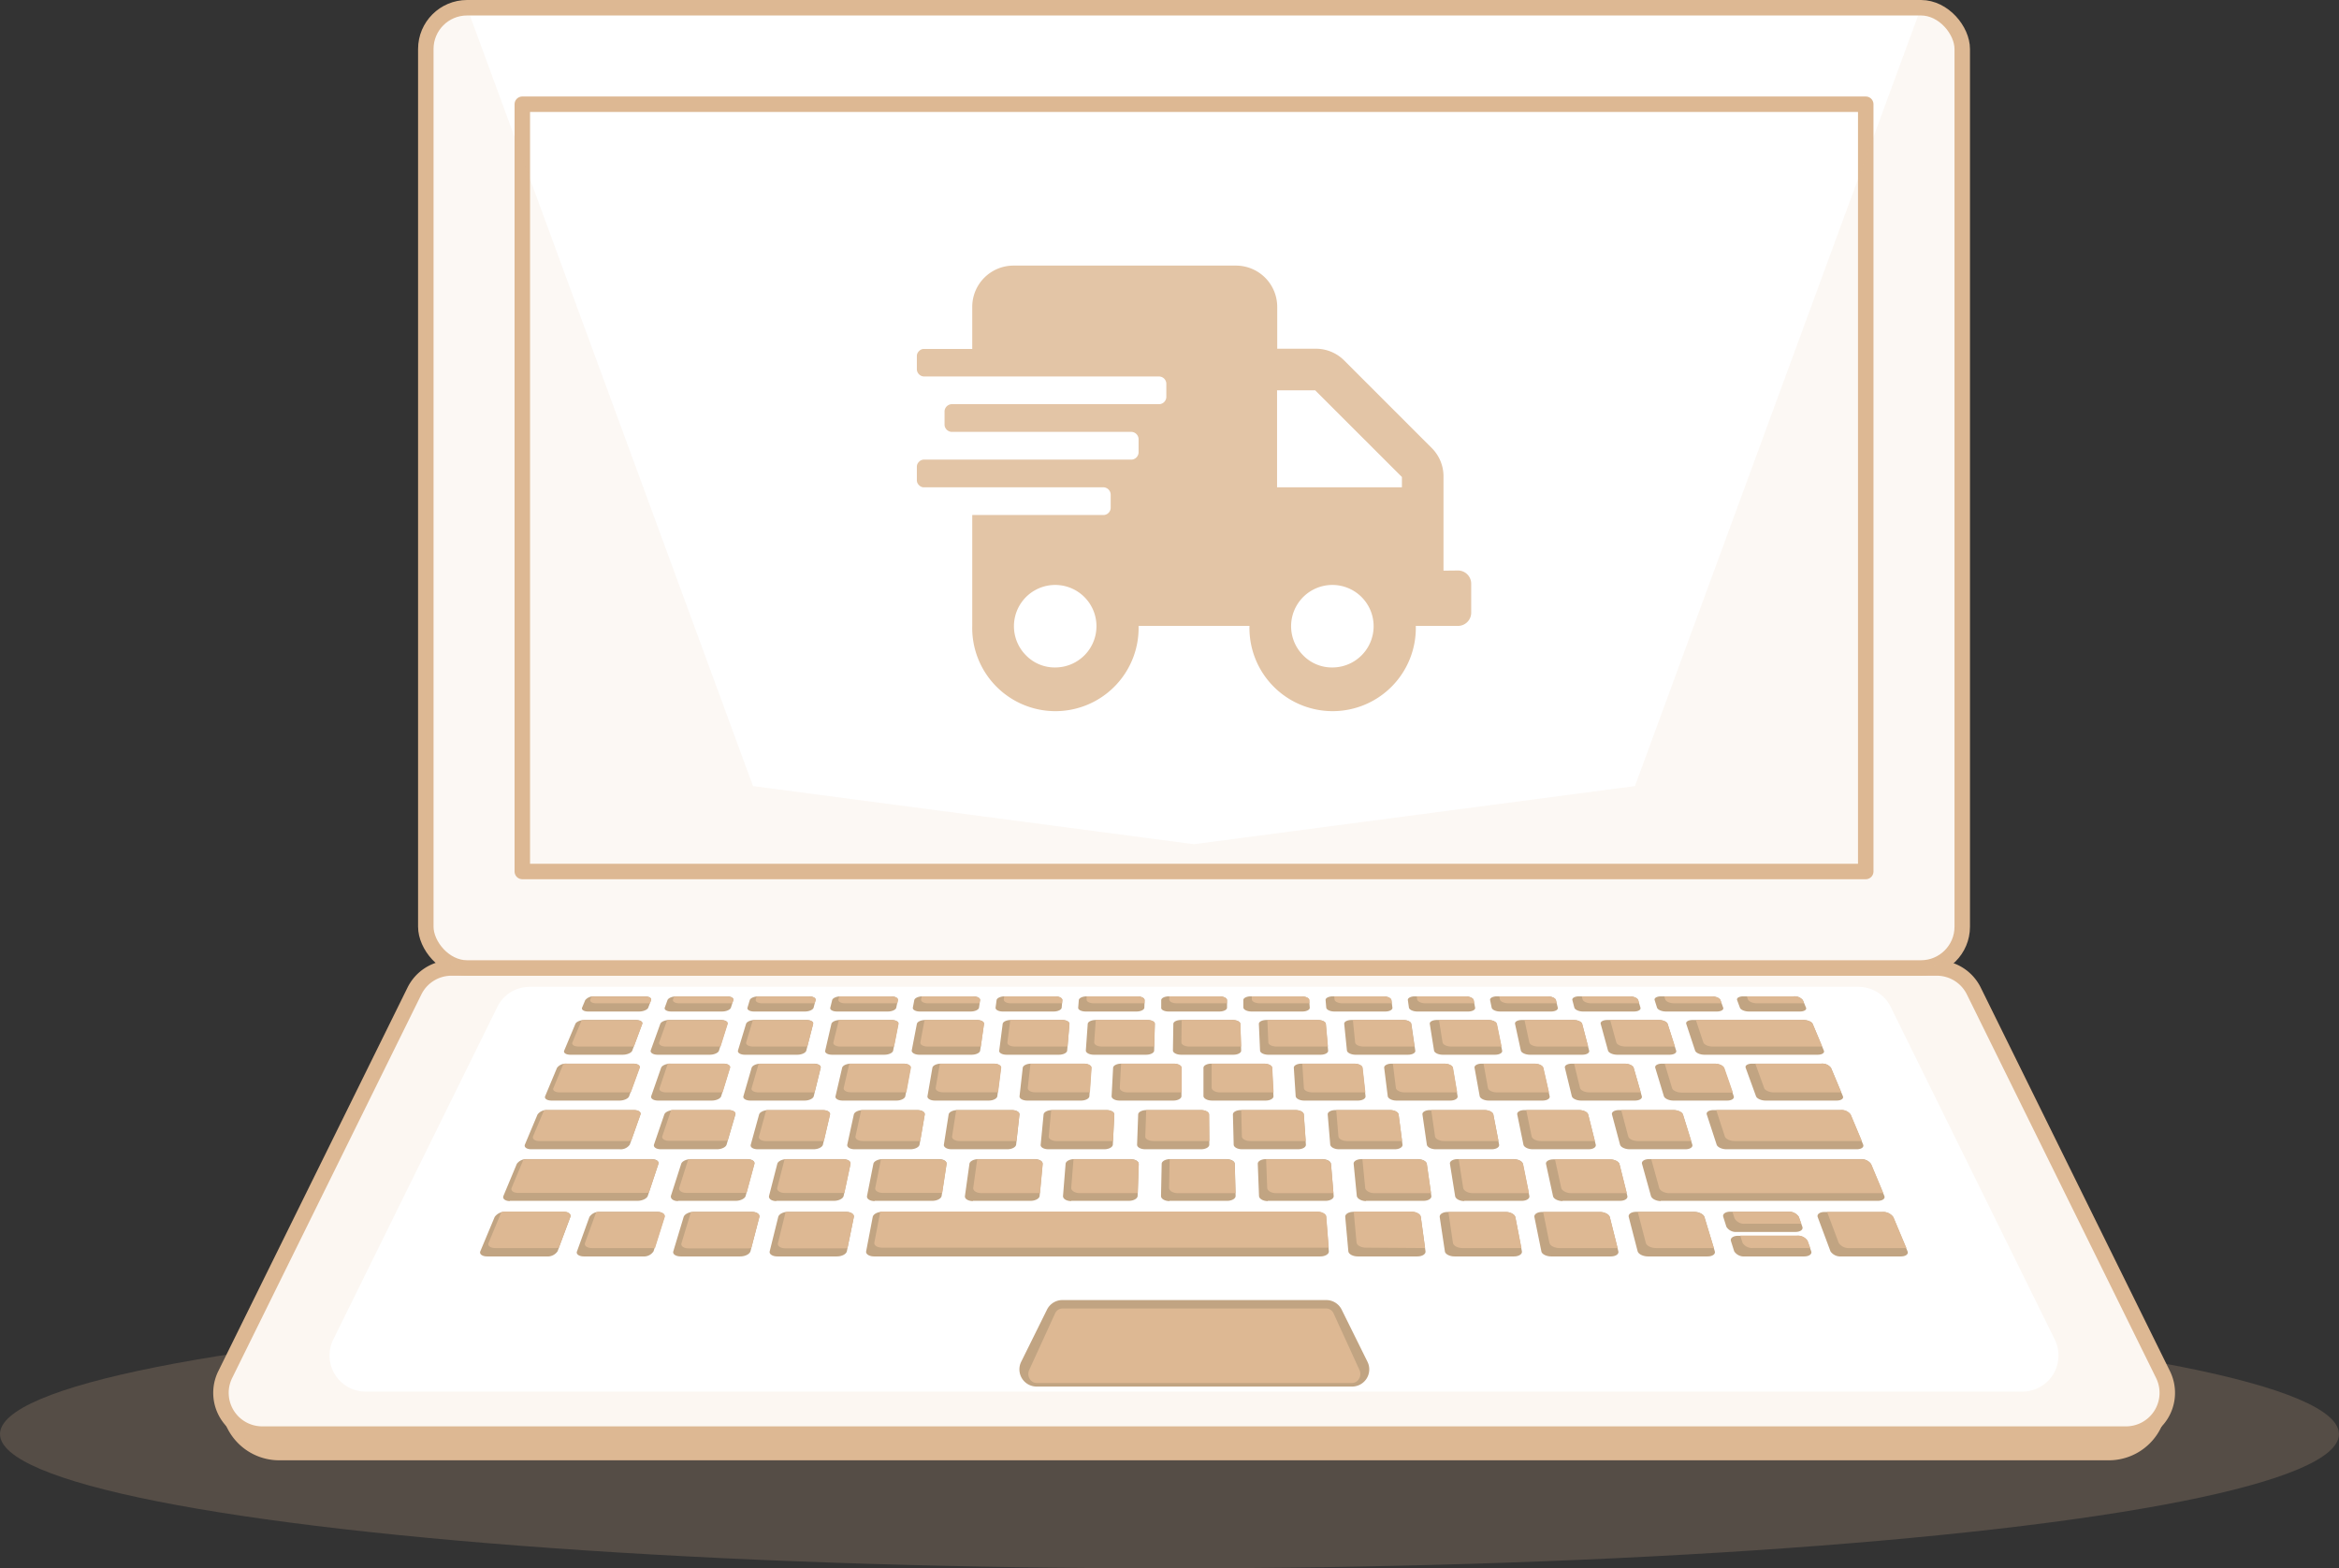 <?xml version="1.0" encoding="UTF-8"?> <svg xmlns="http://www.w3.org/2000/svg" viewBox="0 0 453.51 304.1"><rect x="0" y="0" width="453.51" height="304.1" fill="#333333" stroke="none"/><defs><style>.cls-1,.cls-2,.cls-8{fill:#ddb893;}.cls-1{opacity:0.2;}.cls-3{fill:#fcf7f2;}.cls-3,.cls-6,.cls-7{stroke:#ddb893;stroke-width:3px;}.cls-3,.cls-7{stroke-linejoin:round;}.cls-4,.cls-6,.cls-7{fill:#fff;}.cls-5{fill:#c1a482;}.cls-6{stroke-miterlimit:10;}.cls-8{opacity:0.1;}.cls-9{fill:#e3c5a6;}</style></defs><g id="Layer_2" data-name="Layer 2"><g id="Ryden_s_Page" data-name="Ryden's Page"><ellipse class="cls-1" cx="226.75" cy="278.07" rx="226.75" ry="26.03"></ellipse><path class="cls-2" d="M49.27,265.52H413.75a6.38,6.38,0,0,1,6.38,6.38v0a11.25,11.25,0,0,1-11.25,11.25H54.15A11.25,11.25,0,0,1,42.89,271.9v0a6.38,6.38,0,0,1,6.38-6.38Z"></path><path class="cls-3" d="M412.17,278.07H50.85a8,8,0,0,1-7.18-11.54l36.69-74.38a8,8,0,0,1,7.17-4.46h288a8,8,0,0,1,7.17,4.46l36.69,74.38A8,8,0,0,1,412.17,278.07Z"></path><path class="cls-4" d="M392.22,269.83H70.8a7,7,0,0,1-6.23-10l31.87-64.61a6.94,6.94,0,0,1,6.23-3.87H360.35a6.94,6.94,0,0,1,6.23,3.87l31.87,64.61A7,7,0,0,1,392.22,269.83Z"></path><path class="cls-5" d="M109.39,203.72l2.17-5.19c.17-.42,1-.76,1.81-.76h9.95c.82,0,1.36.34,1.2.76l-1.93,5.19c-.16.43-1,.79-1.82.79H110.58C109.74,204.51,109.21,204.15,109.39,203.72Zm35,.79H154.6c.84,0,1.61-.36,1.73-.79l1.33-5.19c.11-.42-.47-.76-1.29-.76h-10c-.82,0-1.59.34-1.72.76l-1.57,5.19C143,204.15,143.57,204.51,144.41,204.51Zm16.91,0h10.19c.84,0,1.6-.36,1.68-.79l1-5.19c.08-.42-.52-.76-1.34-.76h-9.95c-.82,0-1.58.34-1.68.76L160,203.72C159.89,204.15,160.48,204.51,161.32,204.51Zm16.92,0h10.18c.85,0,1.58-.36,1.64-.79l.74-5.19c.06-.42-.56-.76-1.38-.76h-10c-.82,0-1.55.34-1.63.76l-1,5.19C176.78,204.15,177.4,204.51,178.24,204.51Zm16.91,0h10.19c.84,0,1.55-.36,1.59-.79l.44-5.19c0-.42-.61-.76-1.43-.76H196c-.83,0-1.54.34-1.59.76l-.67,5.19C193.67,204.15,194.31,204.51,195.15,204.51Zm16.92,0h10.18c.84,0,1.54-.36,1.55-.79l.14-5.19c0-.42-.65-.76-1.48-.76h-10c-.82,0-1.51.34-1.54.76l-.37,5.19C210.56,204.15,211.22,204.51,212.07,204.51Zm16.91,0h10.19c.84,0,1.51-.36,1.5-.79l-.17-5.19c0-.42-.69-.76-1.51-.76H229c-.83,0-1.5.34-1.5.76l-.08,5.19C227.46,204.15,228.14,204.51,229,204.51Zm16.91,0h10.19c.84,0,1.49-.36,1.45-.79l-.46-5.19c0-.42-.73-.76-1.56-.76h-9.95c-.82,0-1.47.34-1.46.76l.23,5.19C244.35,204.15,245.05,204.51,245.89,204.51Zm16.92,0H273c.85,0,1.48-.36,1.41-.79l-.76-5.19c-.06-.42-.78-.76-1.6-.76h-10c-.83,0-1.46.34-1.42.76l.53,5.19C261.24,204.15,262,204.51,262.81,204.51Zm16.91,0h10.19c.84,0,1.45-.36,1.36-.79l-1.06-5.19c-.09-.42-.82-.76-1.65-.76h-9.95c-.82,0-1.44.34-1.37.76l.83,5.19C278.14,204.15,278.88,204.51,279.72,204.51Zm16.91,0h10.19c.84,0,1.43-.36,1.32-.79l-1.36-5.19c-.11-.42-.87-.76-1.69-.76h-10c-.82,0-1.41.34-1.32.76l1.13,5.19C295,204.15,295.79,204.51,296.63,204.51Zm16.92,0h10.18c.85,0,1.42-.36,1.28-.79l-1.66-5.19c-.14-.42-.91-.76-1.74-.76h-9.95c-.82,0-1.4.34-1.28.76l1.42,5.19C311.92,204.15,312.7,204.51,313.55,204.51Zm16.91,0h22c.84,0,1.37-.36,1.19-.79l-2.17-5.19c-.17-.42-1-.76-1.81-.76H328.18c-.82,0-1.37.34-1.23.76l1.72,5.19C328.82,204.15,329.62,204.51,330.46,204.51Zm-203,0h10.18c.85,0,1.64-.36,1.78-.79l1.63-5.19c.14-.42-.42-.76-1.25-.76h-10c-.82,0-1.61.34-1.76.76l-1.87,5.19C126.1,204.15,126.65,204.51,127.5,204.51Zm-20.58,8.89h13.25c.86,0,1.71-.38,1.87-.85l2-5.5c.16-.45-.4-.81-1.25-.81H109.87a2.12,2.12,0,0,0-1.87.81l-2.3,5.5C105.5,213,106.05,213.4,106.92,213.4Zm38.55,0H156c.87,0,1.67-.38,1.78-.85l1.35-5.5c.11-.45-.49-.81-1.34-.81H147.5c-.84,0-1.64.36-1.77.81l-1.59,5.5C144,213,144.6,213.4,145.47,213.4Zm17.89,0h10.5c.87,0,1.64-.38,1.73-.85l1-5.5c.08-.45-.54-.81-1.39-.81H165c-.85,0-1.62.36-1.72.81l-1.28,5.5C161.88,213,162.49,213.4,163.36,213.4Zm17.9,0h10.49c.87,0,1.62-.38,1.68-.85l.7-5.5c.06-.45-.59-.81-1.43-.81H182.45c-.85,0-1.6.36-1.67.81l-.95,5.5C179.75,213,180.39,213.4,181.26,213.4Zm17.9,0h10.49c.87,0,1.6-.38,1.63-.85l.37-5.5c0-.45-.63-.81-1.48-.81H199.92c-.84,0-1.57.36-1.62.81l-.62,5.5C197.63,213,198.29,213.4,199.16,213.4Zm17.89,0h10.5c.87,0,1.57-.38,1.58-.85l0-5.5c0-.45-.68-.81-1.53-.81H217.4c-.85,0-1.56.36-1.58.81l-.29,5.5C215.5,213,216.19,213.4,217.05,213.4Zm17.9,0h10.5c.86,0,1.55-.38,1.52-.85l-.28-5.5c0-.45-.73-.81-1.57-.81H234.87c-.85,0-1.53.36-1.53.81l0,5.5C233.38,213,234.08,213.4,235,213.4Zm17.9,0h10.49c.87,0,1.53-.38,1.48-.85l-.61-5.5c0-.45-.77-.81-1.62-.81H252.34c-.85,0-1.51.36-1.48.81l.36,5.5C251.25,213,252,213.4,252.85,213.4Zm17.89,0h10.5c.87,0,1.51-.38,1.43-.85l-.94-5.5c-.07-.45-.82-.81-1.67-.81H269.82c-.85,0-1.49.36-1.44.81l.69,5.5C269.13,213,269.88,213.4,270.74,213.4Zm17.9,0h10.5c.87,0,1.48-.38,1.38-.85l-1.26-5.5c-.11-.45-.88-.81-1.72-.81H287.29c-.85,0-1.47.36-1.39.81l1,5.5C287,213,287.77,213.4,288.64,213.4Zm17.9,0H317c.87,0,1.47-.38,1.33-.85l-1.58-5.5c-.13-.45-.92-.81-1.77-.81H304.76c-.85,0-1.45.36-1.34.81l1.34,5.5C304.87,213,305.67,213.4,306.54,213.4Zm17.9,0h10.49c.87,0,1.44-.38,1.28-.85l-1.91-5.5c-.16-.45-1-.81-1.82-.81H322.23c-.84,0-1.42.36-1.29.81l1.67,5.5C322.75,213,323.57,213.4,324.44,213.4Zm17.89,0H356.1c.87,0,1.42-.38,1.22-.85l-2.3-5.5a2.12,2.12,0,0,0-1.87-.81H339.71c-.85,0-1.41.36-1.24.81l2,5.5C340.62,213,341.46,213.4,342.33,213.4Zm-214.76,0h10.49c.87,0,1.69-.38,1.83-.85l1.68-5.5c.13-.45-.45-.81-1.29-.81H130c-.85,0-1.66.36-1.82.81l-1.92,5.5C126.13,213,126.7,213.4,127.57,213.4ZM103,222.84h17.17a2.13,2.13,0,0,0,1.94-.9l2.06-5.84c.16-.48-.41-.86-1.28-.86H106.16a2.18,2.18,0,0,0-1.94.86l-2.45,5.84C101.57,222.44,102.13,222.84,103,222.84Zm25.13,0H139c.9,0,1.74-.4,1.88-.9l1.71-5.84c.14-.48-.46-.86-1.33-.86H130.67c-.87,0-1.71.38-1.87.86l-2,5.84C126.66,222.44,127.25,222.84,128.15,222.84Zm18.78,0h10.82c.9,0,1.72-.4,1.83-.9l1.36-5.84c.11-.48-.51-.86-1.39-.86H149c-.87,0-1.68.38-1.82.86l-1.61,5.84C145.42,222.44,146,222.84,146.93,222.84Zm18.78,0h10.83c.89,0,1.68-.4,1.77-.9l1-5.84c.08-.48-.56-.86-1.43-.86H167.32c-.88,0-1.67.38-1.77.86l-1.27,5.84C164.18,222.44,164.82,222.84,165.71,222.84Zm18.78,0h10.83c.89,0,1.66-.4,1.72-.9l.65-5.84c.05-.48-.62-.86-1.49-.86H185.64c-.87,0-1.64.38-1.71.86l-.92,5.84C182.94,222.44,183.6,222.84,184.49,222.84Zm18.79,0H214.1c.89,0,1.64-.4,1.67-.9l.29-5.84c0-.48-.66-.86-1.54-.86H204c-.87,0-1.61.38-1.66.86l-.56,5.84C201.69,222.44,202.38,222.84,203.28,222.84Zm18.78,0h10.82c.9,0,1.62-.4,1.61-.9l-.05-5.84c0-.48-.72-.86-1.59-.86H222.29c-.87,0-1.6.38-1.61.86l-.21,5.84C220.45,222.44,221.16,222.84,222.06,222.84Zm18.78,0h10.82c.9,0,1.6-.4,1.56-.9l-.41-5.84c0-.48-.76-.86-1.64-.86H240.61c-.87,0-1.57.38-1.56.86l.15,5.84C239.21,222.44,239.94,222.84,240.84,222.84Zm18.78,0h10.83c.89,0,1.56-.4,1.5-.9l-.76-5.84c-.06-.48-.82-.86-1.69-.86H258.94c-.88,0-1.55.38-1.51.86l.49,5.84C258,222.44,258.73,222.84,259.62,222.84Zm18.78,0h10.83c.89,0,1.54-.4,1.45-.9l-1.12-5.84c-.09-.48-.87-.86-1.74-.86H277.26c-.87,0-1.53.38-1.46.86l.85,5.84C276.73,222.44,277.51,222.84,278.4,222.84Zm18.79,0H308c.9,0,1.52-.4,1.4-.9l-1.47-5.84c-.12-.48-.92-.86-1.8-.86H295.58c-.87,0-1.5.38-1.4.86l1.2,5.84C295.48,222.44,296.29,222.84,297.19,222.84Zm18.78,0h10.82c.9,0,1.5-.4,1.35-.9l-1.82-5.84c-.15-.48-1-.86-1.85-.86H313.91c-.88,0-1.48.38-1.36.86l1.56,5.84C314.24,222.44,315.07,222.84,316,222.84Zm18.78,0H360c.89,0,1.45-.4,1.25-.9l-2.45-5.84a2.19,2.19,0,0,0-1.94-.86H332.23c-.87,0-1.46.38-1.3.86l1.91,5.84C333,222.44,333.86,222.84,334.75,222.84Zm-235.88,10H123.6c.92,0,1.82-.43,2-.95l2.06-6.23c.16-.5-.43-.91-1.33-.91H102.21a2.29,2.29,0,0,0-2,.91l-2.6,6.23C97.38,232.46,98,232.89,98.87,232.89Zm32.61,0h11.18c.92,0,1.79-.43,1.93-.95l1.69-6.23c.13-.5-.48-.91-1.39-.91H134c-.9,0-1.76.41-1.92.91l-2,6.23C130,232.46,130.56,232.89,131.48,232.89Zm19.06,0h11.17c.93,0,1.77-.43,1.88-.95l1.32-6.23c.11-.5-.54-.91-1.44-.91H152.58c-.9,0-1.74.41-1.87.91l-1.6,6.23C149,232.46,149.62,232.89,150.54,232.89Zm19.06,0h11.17c.93,0,1.74-.43,1.82-.95l.95-6.23c.08-.5-.59-.91-1.49-.91H171.16c-.9,0-1.72.41-1.82.91l-1.23,6.23C168,232.46,168.67,232.89,169.6,232.89Zm19.05,0h11.18c.92,0,1.71-.43,1.76-.95l.58-6.23c.05-.5-.64-.91-1.54-.91h-10.9c-.9,0-1.68.41-1.75.91l-.87,6.23C187,232.46,187.73,232.89,188.65,232.89Zm19.06,0h11.17c.93,0,1.69-.43,1.71-.95l.21-6.23c0-.5-.7-.91-1.6-.91H208.31c-.9,0-1.66.41-1.7.91l-.5,6.23C206.07,232.46,206.79,232.89,207.71,232.89Zm19.06,0h11.17c.93,0,1.66-.43,1.65-.95l-.16-6.23c0-.5-.75-.91-1.65-.91H226.89c-.9,0-1.64.41-1.65.91l-.13,6.23C225.1,232.46,225.84,232.89,226.77,232.89Zm19.06,0H257c.92,0,1.64-.43,1.59-.95l-.52-6.23c-.05-.5-.81-.91-1.71-.91H245.47c-.91,0-1.62.41-1.6.91l.24,6.23C244.14,232.46,244.9,232.89,245.83,232.89Zm19,0h11.18c.92,0,1.61-.43,1.53-.95l-.89-6.23c-.08-.5-.86-.91-1.77-.91H264c-.9,0-1.59.41-1.54.91l.61,6.23C263.17,232.46,264,232.89,264.88,232.89Zm19.06,0h11.17c.93,0,1.59-.43,1.48-.95l-1.26-6.23c-.1-.5-.92-.91-1.82-.91H282.62c-.9,0-1.57.41-1.49.91l1,6.23C282.2,232.46,283,232.89,283.94,232.89Zm19.06,0h11.17c.92,0,1.56-.43,1.42-.95L314,225.71c-.13-.5-1-.91-1.87-.91H301.2c-.9,0-1.55.41-1.44.91l1.36,6.23C301.23,232.46,302.07,232.89,303,232.89Zm19.05,0h42.1c.92,0,1.49-.43,1.27-.95l-2.6-6.23a2.29,2.29,0,0,0-2-.91h-41c-.9,0-1.51.41-1.38.91l1.73,6.23C320.26,232.46,321.13,232.89,322.05,232.89ZM94.45,243.62H106a2.32,2.32,0,0,0,2.11-1l2.48-6.65c.2-.53-.39-1-1.32-1H98a2.38,2.38,0,0,0-2.09,1l-2.78,6.65C92.91,243.16,93.49,243.62,94.45,243.62Zm37.51,0h11.55c1,0,1.84-.46,2-1l1.72-6.65c.14-.53-.5-1-1.43-1H134.55c-.93,0-1.82.44-2,1l-2,6.65C130.37,243.16,131,243.62,132,243.62Zm18.75,0h11.55c1,0,1.82-.46,1.94-1l1.35-6.65c.11-.53-.56-1-1.49-1H152.81c-.93,0-1.79.44-1.92,1l-1.65,6.65C149.1,243.16,149.76,243.62,150.71,243.62Zm18.76,0H256c.95,0,1.69-.46,1.65-1l-.53-6.65c0-.53-.83-1-1.76-1H171.08c-.93,0-1.76.44-1.87,1l-1.27,6.65C167.83,243.16,168.52,243.62,169.47,243.62Zm93.78,0h11.54c1,0,1.67-.46,1.6-1l-.91-6.65c-.07-.53-.88-1-1.81-1H262.42c-.93,0-1.64.44-1.59,1l.6,6.65C261.48,243.16,262.29,243.62,263.25,243.62Zm18.75,0h11.55c.95,0,1.64-.46,1.53-1L293.81,236c-.11-.53-.94-1-1.87-1H280.69c-.93,0-1.62.44-1.54,1l1,6.65C280.21,243.16,281.05,243.62,282,243.62Zm18.76,0H312.3c1,0,1.62-.46,1.48-1L312.13,236c-.13-.53-1-1-1.93-1H299c-.93,0-1.6.44-1.49,1l1.35,6.65C298.94,243.16,299.8,243.62,300.76,243.62Zm18.75,0h11.55c1,0,1.59-.46,1.42-1l-2-6.65c-.16-.53-1.05-1-2-1H317.23c-.93,0-1.57.44-1.43,1l1.72,6.65C317.67,243.16,318.56,243.62,319.51,243.62Zm18.76,0h11.55c.95,0,1.56-.46,1.36-1l-.72-2a2.24,2.24,0,0,0-2.07-1H337c-.94,0-1.56.44-1.39,1l.63,2A2.19,2.19,0,0,0,338.27,243.62ZM323,196.13h9.89c.82,0,1.37-.34,1.22-.75l-.53-1.46c-.15-.4-.92-.73-1.73-.73h-9.8c-.81,0-1.36.33-1.23.73l.46,1.46C321.42,195.79,322.19,196.13,323,196.13Zm16.07,0H349c.82,0,1.34-.34,1.17-.75l-.61-1.46a2.08,2.08,0,0,0-1.78-.73H338c-.81,0-1.34.33-1.19.73l.54,1.46C337.48,195.79,338.27,196.13,339.08,196.13Zm-32.15,0h9.9c.82,0,1.38-.34,1.25-.75l-.44-1.46c-.12-.4-.88-.73-1.69-.73h-9.8c-.81,0-1.38.33-1.27.73l.38,1.46C305.37,195.79,306.12,196.13,306.93,196.13Zm-16.07,0h9.9c.81,0,1.39-.34,1.29-.75l-.36-1.46c-.1-.4-.84-.73-1.65-.73h-9.79c-.81,0-1.4.33-1.32.73l.3,1.46C289.31,195.79,290,196.13,290.86,196.13Zm-16.07,0h9.89c.82,0,1.42-.34,1.34-.75l-.28-1.46c-.08-.4-.8-.73-1.61-.73h-9.79c-.81,0-1.42.33-1.36.73l.21,1.46C273.25,195.79,274,196.13,274.79,196.13Zm-16.08,0h9.9c.82,0,1.43-.34,1.38-.75l-.2-1.46c-.06-.4-.76-.73-1.57-.73h-9.79c-.81,0-1.44.33-1.4.73l.13,1.46C257.2,195.79,257.89,196.13,258.71,196.13Zm-16.07,0h9.89c.82,0,1.46-.34,1.43-.75l-.12-1.46c0-.4-.72-.73-1.53-.73h-9.79c-.81,0-1.45.33-1.44.73l0,1.46C241.14,195.79,241.82,196.13,242.64,196.13Zm-16.08,0h9.9c.82,0,1.47-.34,1.46-.75l0-1.46c0-.4-.67-.73-1.48-.73h-9.8c-.81,0-1.47.33-1.48.73l0,1.46C225.09,195.79,225.74,196.13,226.56,196.13Zm-16.07,0h9.89c.82,0,1.5-.34,1.51-.75l.05-1.46c0-.4-.63-.73-1.44-.73h-9.79c-.82,0-1.5.33-1.53.73l-.12,1.46C209,195.79,209.67,196.13,210.49,196.13Zm-16.08,0h9.9c.82,0,1.51-.34,1.55-.75l.13-1.46c0-.4-.59-.73-1.4-.73H194.8c-.81,0-1.51.33-1.57.73l-.2,1.46C193,195.79,193.59,196.13,194.41,196.13Zm-16.07,0h9.89c.82,0,1.54-.34,1.6-.75l.21-1.46c.06-.4-.55-.73-1.36-.73h-9.79c-.81,0-1.53.33-1.61.73l-.28,1.46C176.92,195.79,177.52,196.13,178.34,196.13Zm-16.08,0h9.9c.82,0,1.55-.34,1.63-.75l.3-1.46c.08-.4-.51-.73-1.32-.73H163c-.81,0-1.55.33-1.65.73l-.36,1.46C160.87,195.79,161.45,196.13,162.26,196.13Zm-16.07,0h9.9c.81,0,1.56-.34,1.67-.75l.38-1.46c.11-.4-.47-.73-1.28-.73h-9.79c-.81,0-1.57.33-1.69.73l-.44,1.46C144.81,195.79,145.37,196.13,146.19,196.13Zm-16.07,0H140c.82,0,1.59-.34,1.72-.75l.46-1.46c.13-.4-.42-.73-1.23-.73h-9.8c-.81,0-1.58.33-1.73.73l-.53,1.46C128.75,195.79,129.3,196.13,130.12,196.13Zm-16.08,0h9.9c.81,0,1.6-.34,1.76-.75l.54-1.46c.15-.4-.38-.73-1.19-.73h-9.79a2.08,2.08,0,0,0-1.78.73l-.61,1.46C112.7,195.79,113.22,196.13,114,196.13Zm222.7,42.74h11.39c.94,0,1.54-.45,1.34-1l-.69-1.93a2.26,2.26,0,0,0-2-1H335.5c-.94,0-1.55.44-1.38,1l.61,1.93A2.14,2.14,0,0,0,336.74,238.87ZM357,243.62h11.54c1,0,1.54-.46,1.31-1L367.1,236a2.39,2.39,0,0,0-2.09-1H353.76c-.93,0-1.52.44-1.32,1l2.48,6.65A2.32,2.32,0,0,0,357,243.62Zm-243.83,0h11.55a2.19,2.19,0,0,0,2-1l2.1-6.65c.17-.53-.45-1-1.38-1H116.28a2.26,2.26,0,0,0-2,1l-2.4,6.65C111.64,243.16,112.25,243.62,113.2,243.62Z"></path><path class="cls-2" d="M218.64,211.81h10.49l0-4.76c0-.45-.68-.81-1.53-.81H217.37l-.25,4.71C217.09,211.43,217.77,211.81,218.64,211.81Z"></path><path class="cls-2" d="M162.91,202.92h10.45l.87-4.38c.08-.42-.52-.76-1.34-.76H162.65l-1.07,4.35C161.48,202.56,162.07,202.92,162.91,202.92Z"></path><path class="cls-2" d="M287.82,215.24H277.5l.74,5.11c.07.5.86.9,1.75.9h10.56l-1-5.15C289.47,215.62,288.69,215.24,287.82,215.24Z"></path><path class="cls-2" d="M205.94,197.77H195.88l-.56,4.36c-.06.43.58.79,1.42.79H207l.37-4.39C207.4,198.11,206.76,197.77,205.94,197.77Z"></path><path class="cls-2" d="M179.83,202.92h10.35l.62-4.38c.06-.42-.56-.76-1.38-.76H179.26l-.81,4.35C178.37,202.56,179,202.92,179.83,202.92Z"></path><path class="cls-2" d="M322.88,193.79c.13.41.9.75,1.72.75h9.21l-.22-.62c-.15-.4-.92-.73-1.73-.73h-9.17Z"></path><path class="cls-2" d="M163.47,224.8H152.58a3.42,3.42,0,0,0-.46,0l-1.42,5.51c-.13.52.51,1,1.43,1H163.3a3,3,0,0,0,.43,0l1.18-5.56C165,225.21,164.37,224.8,163.47,224.8Z"></path><path class="cls-2" d="M306.85,193.79c.1.41.86.75,1.67.75h9.31l-.19-.62c-.12-.4-.88-.73-1.69-.73h-9.26Z"></path><path class="cls-2" d="M338.33,237.28h10.93l-.48-1.33a2.26,2.26,0,0,0-2-1H335.9l.42,1.31A2.14,2.14,0,0,0,338.33,237.28Z"></path><path class="cls-2" d="M262.59,206.24H252.5l.31,4.72c0,.47.76.85,1.63.85h10.3l-.53-4.76C264.16,206.6,263.44,206.24,262.59,206.24Z"></path><path class="cls-2" d="M308.13,211.81h10l-1.37-4.76c-.13-.45-.92-.81-1.77-.81H305.2l1.15,4.72C306.46,211.43,307.26,211.81,308.13,211.81Z"></path><path class="cls-2" d="M204.86,221.25H215.8l.26-5.14c0-.48-.66-.86-1.54-.86h-10.7l-.49,5.1C203.28,220.85,204,221.25,204.86,221.25Z"></path><path class="cls-2" d="M251.17,215.24H240.66l.13,5.11c0,.5.74.9,1.64.9h10.74l-.36-5.15C252.78,215.62,252.05,215.24,251.17,215.24Z"></path><path class="cls-2" d="M186.08,221.25h11l.57-5.14c.05-.48-.62-.86-1.49-.86H185.4l-.8,5.1C184.52,220.85,185.19,221.25,186.08,221.25Z"></path><path class="cls-2" d="M236.54,211.81h10.4l-.25-4.76c0-.45-.73-.81-1.57-.81H234.93l0,4.72C235,211.43,235.67,211.81,236.54,211.81Z"></path><path class="cls-2" d="M223.65,221.25h10.84l-.05-5.15c0-.48-.72-.86-1.59-.86H222.24l-.18,5.11C222,220.85,222.75,221.25,223.65,221.25Z"></path><path class="cls-2" d="M332.48,206.24h-9.71L324.2,211c.14.47,1,.85,1.83.85H336l-1.65-4.76C334.14,206.6,333.33,206.24,332.48,206.24Z"></path><path class="cls-2" d="M290.23,211.81h10.11l-1.08-4.76c-.11-.45-.88-.81-1.72-.81h-9.9l.86,4.72C288.59,211.43,289.36,211.81,290.23,211.81Z"></path><path class="cls-2" d="M272.33,211.81h10.21l-.81-4.76c-.07-.45-.82-.81-1.67-.81h-10l.59,4.72C270.72,211.43,271.47,211.81,272.33,211.81Z"></path><path class="cls-2" d="M290.82,193.79c.08.41.81.75,1.63.75h9.39l-.15-.62c-.1-.4-.84-.73-1.65-.73h-9.35Z"></path><path class="cls-2" d="M274.78,193.79c.06.41.78.75,1.6.75h9.48l-.12-.62c-.08-.4-.8-.73-1.61-.73h-9.44Z"></path><path class="cls-2" d="M127,242l1.89-6c.17-.53-.45-1-1.38-1H116.28a3.19,3.19,0,0,0-.7.08L113.43,241c-.2.56.41,1,1.36,1h11.55A3,3,0,0,0,127,242Z"></path><path class="cls-2" d="M130.7,193.23l-.21.56c-.15.41.4.75,1.21.75h9.9a2.6,2.6,0,0,0,.4,0l.19-.59c.13-.4-.42-.73-1.23-.73h-9.8A2.32,2.32,0,0,0,130.7,193.23Z"></path><path class="cls-2" d="M164.06,235H152.81a2.83,2.83,0,0,0-.5.05l-1.48,6c-.14.56.52,1,1.47,1h11.55a2.42,2.42,0,0,0,.47-.05l1.23-6C165.66,235.42,165,235,164.06,235Z"></path><path class="cls-2" d="M114.69,193.24l-.23.55c-.17.41.35.75,1.17.75h9.9a4.21,4.21,0,0,0,.5,0l.21-.58c.15-.4-.38-.73-1.19-.73h-9.79A3.45,3.45,0,0,0,114.69,193.24Z"></path><path class="cls-2" d="M369.64,242,367.1,236a2.39,2.39,0,0,0-2.09-1H354.26l2.25,6a2.32,2.32,0,0,0,2.11,1Z"></path><path class="cls-2" d="M257.64,242l-.48-6.08c0-.53-.83-1-1.76-1H171.08a2.6,2.6,0,0,0-.4,0l-1.15,6c-.11.56.57,1,1.53,1h86.58Z"></path><path class="cls-2" d="M332.31,242,330.45,236c-.16-.53-1.05-1-2-1H317.55l1.56,6c.15.56,1,1,2,1Z"></path><path class="cls-2" d="M313.64,242,312.13,236c-.13-.53-1-1-1.93-1h-11l1.22,6c.12.56,1,1,1.94,1Z"></path><path class="cls-2" d="M145.66,242l1.56-6c.14-.53-.5-1-1.43-1H134.55a2.91,2.91,0,0,0-.6.06l-1.82,6c-.17.56.46,1,1.42,1h11.54A3.43,3.43,0,0,0,145.66,242Z"></path><path class="cls-2" d="M146,202.92h10.19l.35,0,1.12-4.37c.11-.42-.47-.76-1.29-.76h-10a2.56,2.56,0,0,0-.39,0l-1.31,4.33C144.58,202.56,145.16,202.92,146,202.92Z"></path><path class="cls-2" d="M212.08,194.54h9.84l0-.62c0-.4-.63-.73-1.44-.73h-9.8l0,.6C210.62,194.2,211.26,194.54,212.08,194.54Z"></path><path class="cls-2" d="M242.72,193.79c0,.41.69.75,1.51.75h9.66l0-.62c0-.4-.72-.73-1.53-.73H242.7Z"></path><path class="cls-2" d="M258.75,193.79c0,.41.73.75,1.55.75h9.57l-.08-.62c-.06-.4-.76-.73-1.57-.73H258.7Z"></path><path class="cls-2" d="M228.15,194.54h9.75v-.62c0-.4-.67-.73-1.48-.73H226.7v.6C226.68,194.2,227.33,194.54,228.15,194.54Z"></path><path class="cls-2" d="M146.7,193.21l-.17.58c-.13.41.43.75,1.25.75h9.89l.31,0,.16-.6c.11-.4-.47-.73-1.28-.73h-9.79Z"></path><path class="cls-2" d="M162.7,193.2l-.14.59c-.11.41.48.75,1.29.75H174l.12-.61c.08-.4-.51-.73-1.32-.73H162.7Z"></path><path class="cls-2" d="M178.7,193.2l-.11.59c-.08.41.52.75,1.34.75h10l.09-.61c.06-.4-.55-.73-1.36-.73h-10Z"></path><path class="cls-2" d="M196,194.54h9.93l.06-.62c0-.4-.59-.73-1.4-.73H194.7l-.08.6C194.57,194.2,195.18,194.54,196,194.54Z"></path><path class="cls-2" d="M108.35,241.93l2.23-6c.2-.53-.39-1-1.32-1H98a3,3,0,0,0-.8.11L94.73,241c-.23.56.35,1,1.31,1h11.54A3.18,3.18,0,0,0,108.35,241.93Z"></path><path class="cls-2" d="M129.09,202.92h10.18a3.14,3.14,0,0,0,.45,0l1.37-4.35c.14-.42-.42-.76-1.25-.76h-10a2.63,2.63,0,0,0-.49,0l-1.55,4.32C127.69,202.56,128.24,202.92,129.09,202.92Z"></path><path class="cls-2" d="M349.65,197.77H328.81l1.45,4.36c.15.43.95.79,1.79.79H353.3l-1.84-4.39C351.29,198.11,350.48,197.77,349.65,197.77Z"></path><path class="cls-2" d="M338.69,193.19l.22.6c.16.41.94.75,1.76.75h9.13l-.26-.62a2.08,2.08,0,0,0-1.78-.73Z"></path><path class="cls-2" d="M222.46,197.77h-10l-.31,4.36c0,.43.62.79,1.46.79h10.17l.12-4.39C224,198.11,223.29,197.77,222.46,197.77Z"></path><path class="cls-2" d="M175.22,206.24H165l-.32,0-1.09,4.7c-.1.47.51.85,1.38.85h10.5l.28,0,.88-4.74C176.69,206.6,176.07,206.24,175.22,206.24Z"></path><path class="cls-2" d="M239,197.77h-9.88l-.06,4.36c0,.43.68.79,1.52.79h10.07l-.14-4.39C240.49,198.11,239.81,197.77,239,197.77Z"></path><path class="cls-2" d="M360.81,224.8H320.17l1.54,5.55c.14.52,1,1,1.93,1h41.52l-2.34-5.59A2.29,2.29,0,0,0,360.81,224.8Z"></path><path class="cls-2" d="M353.15,206.24H340.34l1.71,4.72c.16.47,1,.85,1.87.85H357l-2-4.76A2.12,2.12,0,0,0,353.15,206.24Z"></path><path class="cls-2" d="M274.93,224.8H264.16l.54,5.55c.06.52.85,1,1.77,1h11l-.8-5.59C276.62,225.21,275.84,224.8,274.93,224.8Z"></path><path class="cls-2" d="M356.86,215.24h-24.1l1.67,5.11c.16.5,1,.9,1.91.9H361l-2.16-5.15A2.19,2.19,0,0,0,356.86,215.24Z"></path><path class="cls-2" d="M314,225.71c-.13-.5-1-.91-1.87-.91H301.5l1.21,5.55c.11.52,1,1,1.88,1h10.84Z"></path><path class="cls-2" d="M261.21,221.25h10.65l-.67-5.15c-.06-.48-.82-.86-1.69-.86H259.08l.43,5.11C259.56,220.85,260.32,221.25,261.21,221.25Z"></path><path class="cls-2" d="M293.51,224.8H282.83l.87,5.55c.09.52.9,1,1.83,1h10.93l-1.13-5.59C295.23,225.21,294.41,224.8,293.51,224.8Z"></path><path class="cls-2" d="M200.63,224.8H189.47l-.77,5.54c-.07.52.62,1,1.54,1h11.41l.52-5.58C202.22,225.21,201.53,224.8,200.63,224.8Z"></path><path class="cls-2" d="M295,242,293.81,236c-.11-.53-.94-1-1.87-1H280.83l.88,6c.09.56.93,1,1.88,1Z"></path><path class="cls-2" d="M108.51,211.81h13.25a3.8,3.8,0,0,0,.58-.06l1.71-4.7c.16-.45-.4-.81-1.25-.81H109.87a3.3,3.3,0,0,0-.64.07L107.29,211C107.09,211.43,107.64,211.81,108.51,211.81Z"></path><path class="cls-2" d="M104.61,221.25h17.17a3.08,3.08,0,0,0,.61-.06l1.8-5.09c.16-.48-.41-.86-1.28-.86H106.16a3.1,3.1,0,0,0-.69.08l-2.11,5C103.16,220.85,103.71,221.25,104.61,221.25Z"></path><path class="cls-2" d="M112.17,202.92h10.19a3.31,3.31,0,0,0,.55,0l1.61-4.34c.16-.42-.38-.76-1.2-.76h-9.95a3.7,3.7,0,0,0-.59,0l-1.8,4.31C110.8,202.56,111.33,202.92,112.17,202.92Z"></path><path class="cls-2" d="M276.31,242l-.83-6.08c-.07-.53-.88-1-1.81-1h-11.2l.55,6c.05.56.86,1,1.82,1Z"></path><path class="cls-2" d="M100.46,231.3h24.73a2.59,2.59,0,0,0,.63-.07l1.83-5.52c.16-.5-.43-.91-1.33-.91H102.21a3.06,3.06,0,0,0-.74.09l-2.28,5.46C99,230.87,99.54,231.3,100.46,231.3Z"></path><path class="cls-2" d="M351,242l-.51-1.41a2.24,2.24,0,0,0-2.07-1h-11l.44,1.39a2.18,2.18,0,0,0,2.05,1Z"></path><path class="cls-2" d="M255.51,197.77h-9.78l.19,4.36c0,.43.72.79,1.56.79h10l-.39-4.39C257,198.11,256.34,197.77,255.51,197.77Z"></path><path class="cls-2" d="M288.56,197.77H279l.7,4.36c.07.43.81.79,1.65.79h9.8l-.9-4.39C290.12,198.11,289.39,197.77,288.56,197.77Z"></path><path class="cls-2" d="M272,197.77h-9.69l.44,4.36c0,.43.76.79,1.61.79h9.89l-.65-4.39C273.58,198.11,272.86,197.77,272,197.77Z"></path><path class="cls-2" d="M321.61,197.77h-9.42l1.2,4.36c.12.43.9.79,1.75.79h9.61l-1.4-4.39C323.21,198.11,322.44,197.77,321.61,197.77Z"></path><path class="cls-2" d="M305.09,197.77h-9.51l.94,4.36c.1.43.86.79,1.7.79h9.71l-1.15-4.39C306.67,198.11,305.91,197.77,305.09,197.77Z"></path><path class="cls-2" d="M237.78,224.8h-11l-.11,5.55c0,.52.73,1,1.66,1h11.22l-.15-5.59C239.42,225.21,238.68,224.8,237.78,224.8Z"></path><path class="cls-2" d="M219.2,224.8H208.14l-.44,5.54c0,.52.68,1,1.6,1h11.31l.19-5.58C220.82,225.21,220.1,224.8,219.2,224.8Z"></path><path class="cls-2" d="M298.78,221.25h10.45l-1.29-5.15c-.12-.48-.92-.86-1.8-.86H295.92l1.05,5.11C297.07,220.85,297.88,221.25,298.78,221.25Z"></path><path class="cls-2" d="M317.56,221.25h10.36l-1.6-5.15c-.15-.48-1-.86-1.85-.86H314.34l1.36,5.11C315.83,220.85,316.66,221.25,317.56,221.25Z"></path><path class="cls-2" d="M147.05,211.81h10.5a2.34,2.34,0,0,0,.38,0l1.16-4.73c.11-.45-.49-.81-1.34-.81H147.5a2.71,2.71,0,0,0-.41,0L145.73,211C145.59,211.43,146.19,211.81,147.05,211.81Z"></path><path class="cls-2" d="M256.36,224.8H245.49l.21,5.55c0,.52.79,1,1.71,1h11.13l-.47-5.59C258,225.21,257.26,224.8,256.36,224.8Z"></path><path class="cls-2" d="M148.52,221.25h10.82a2.73,2.73,0,0,0,.41,0l1.19-5.12c.11-.48-.51-.86-1.39-.86H149a3.25,3.25,0,0,0-.44,0l-1.4,5.08C147,220.85,147.62,221.25,148.52,221.25Z"></path><path class="cls-2" d="M167.3,221.25h10.82l.31,0,.88-5.13c.08-.48-.56-.86-1.43-.86H167.32l-.34,0-1.11,5.09C165.77,220.85,166.41,221.25,167.3,221.25Z"></path><path class="cls-2" d="M171.19,231.3h11.17a1.83,1.83,0,0,0,.33,0l.85-5.57c.08-.5-.59-.91-1.49-.91H171.16l-.36,0-1.1,5.53C169.6,230.87,170.26,231.3,171.19,231.3Z"></path><path class="cls-2" d="M210.17,206.24H199.8l-.53,4.71c-.05.47.61.85,1.48.85h10.58l.32-4.75C211.68,206.6,211,206.24,210.17,206.24Z"></path><path class="cls-2" d="M192.7,206.24H182.45l-.22,0-.81,4.7c-.08.47.56.85,1.43.85h10.68l.6-4.75C194.19,206.6,193.54,206.24,192.7,206.24Z"></path><path class="cls-2" d="M144.89,224.8H134a3.43,3.43,0,0,0-.56,0l-1.74,5.5c-.16.52.45,1,1.37,1h11.18a3.17,3.17,0,0,0,.53-.05l1.5-5.54C146.42,225.21,145.8,224.8,144.89,224.8Z"></path><path class="cls-2" d="M129.16,211.81h10.49a2.44,2.44,0,0,0,.48-.05l1.44-4.71c.13-.45-.45-.81-1.29-.81H130a3,3,0,0,0-.52,0L127.88,211C127.72,211.43,128.29,211.81,129.16,211.81Z"></path><path class="cls-2" d="M141.23,215.24H130.67a3.31,3.31,0,0,0-.55,0l-1.7,5.06c-.17.5.42.9,1.32.9h10.82a2.94,2.94,0,0,0,.51-.05l1.49-5.1C142.7,215.62,142.1,215.24,141.23,215.24Z"></path><rect class="cls-6" x="82.56" y="1.5" width="297.9" height="186.19" rx="8"></rect><rect class="cls-7" x="157.13" y="-35.65" width="148.77" height="260.48" transform="translate(326.1 -136.92) rotate(90)"></rect><path class="cls-8" d="M372.46,1.5,317,152.42l-85.51,11.27L146,152.42,90.56,1.5a8,8,0,0,0-8,8V179.69a8,8,0,0,0,8,8h281.9a8,8,0,0,0,8-8V9.5A8,8,0,0,0,372.46,1.5Z"></path><path class="cls-5" d="M262.06,268.85H201a3.33,3.33,0,0,1-3-4.81l5-10.1a3.33,3.33,0,0,1,3-1.86h51.14a3.33,3.33,0,0,1,3,1.86l5,10.1A3.33,3.33,0,0,1,262.06,268.85Z"></path><path class="cls-2" d="M201,268.16a1.57,1.57,0,0,1-1.37-.83,1.83,1.83,0,0,1-.08-1.69l5-10.93a1.6,1.6,0,0,1,1.45-1h51.14a1.6,1.6,0,0,1,1.45,1l5,10.93a1.83,1.83,0,0,1-.08,1.69,1.57,1.57,0,0,1-1.37.83Z"></path><path class="cls-9" d="M282.57,110.62a2.57,2.57,0,0,1,2.68,2.68v5.38a2.57,2.57,0,0,1-2.68,2.68h-8.06a16.13,16.13,0,1,1-32.25,0h-21.5a16.13,16.13,0,1,1-32.25,0V99.86H214a1.42,1.42,0,0,0,1.35-1.34V95.83A1.45,1.45,0,0,0,214,94.49H179.11a1.27,1.27,0,0,1-.92-.42,1.29,1.29,0,0,1-.42-.92V90.46a1.29,1.29,0,0,1,.42-.92,1.27,1.27,0,0,1,.92-.42h40.31a1.45,1.45,0,0,0,1.34-1.35V85.09a1.45,1.45,0,0,0-1.34-1.35H184.48a1.45,1.45,0,0,1-1.34-1.34V79.71a1.45,1.45,0,0,1,1.34-1.34h40.31A1.44,1.44,0,0,0,226.14,77V74.34A1.44,1.44,0,0,0,224.79,73H179.11a1.45,1.45,0,0,1-1.34-1.34V69a1.29,1.29,0,0,1,.42-.92,1.27,1.27,0,0,1,.92-.42h9.4V59.56a8,8,0,0,1,8.07-8.06h43a8,8,0,0,1,8.06,8.06v8.06H255A7.75,7.75,0,0,1,260.73,70l16.8,16.8a7.75,7.75,0,0,1,2.35,5.71v18.14Zm-77.93,18.8a8,8,0,1,0-5.71-2.35A7.77,7.77,0,0,0,204.64,129.42Zm67.18-34.93v-2L255,75.68h-7.39V94.49Zm-13.44,34.93a8,8,0,1,0-5.71-2.35A7.77,7.77,0,0,0,258.38,129.42Z"></path></g></g></svg> 